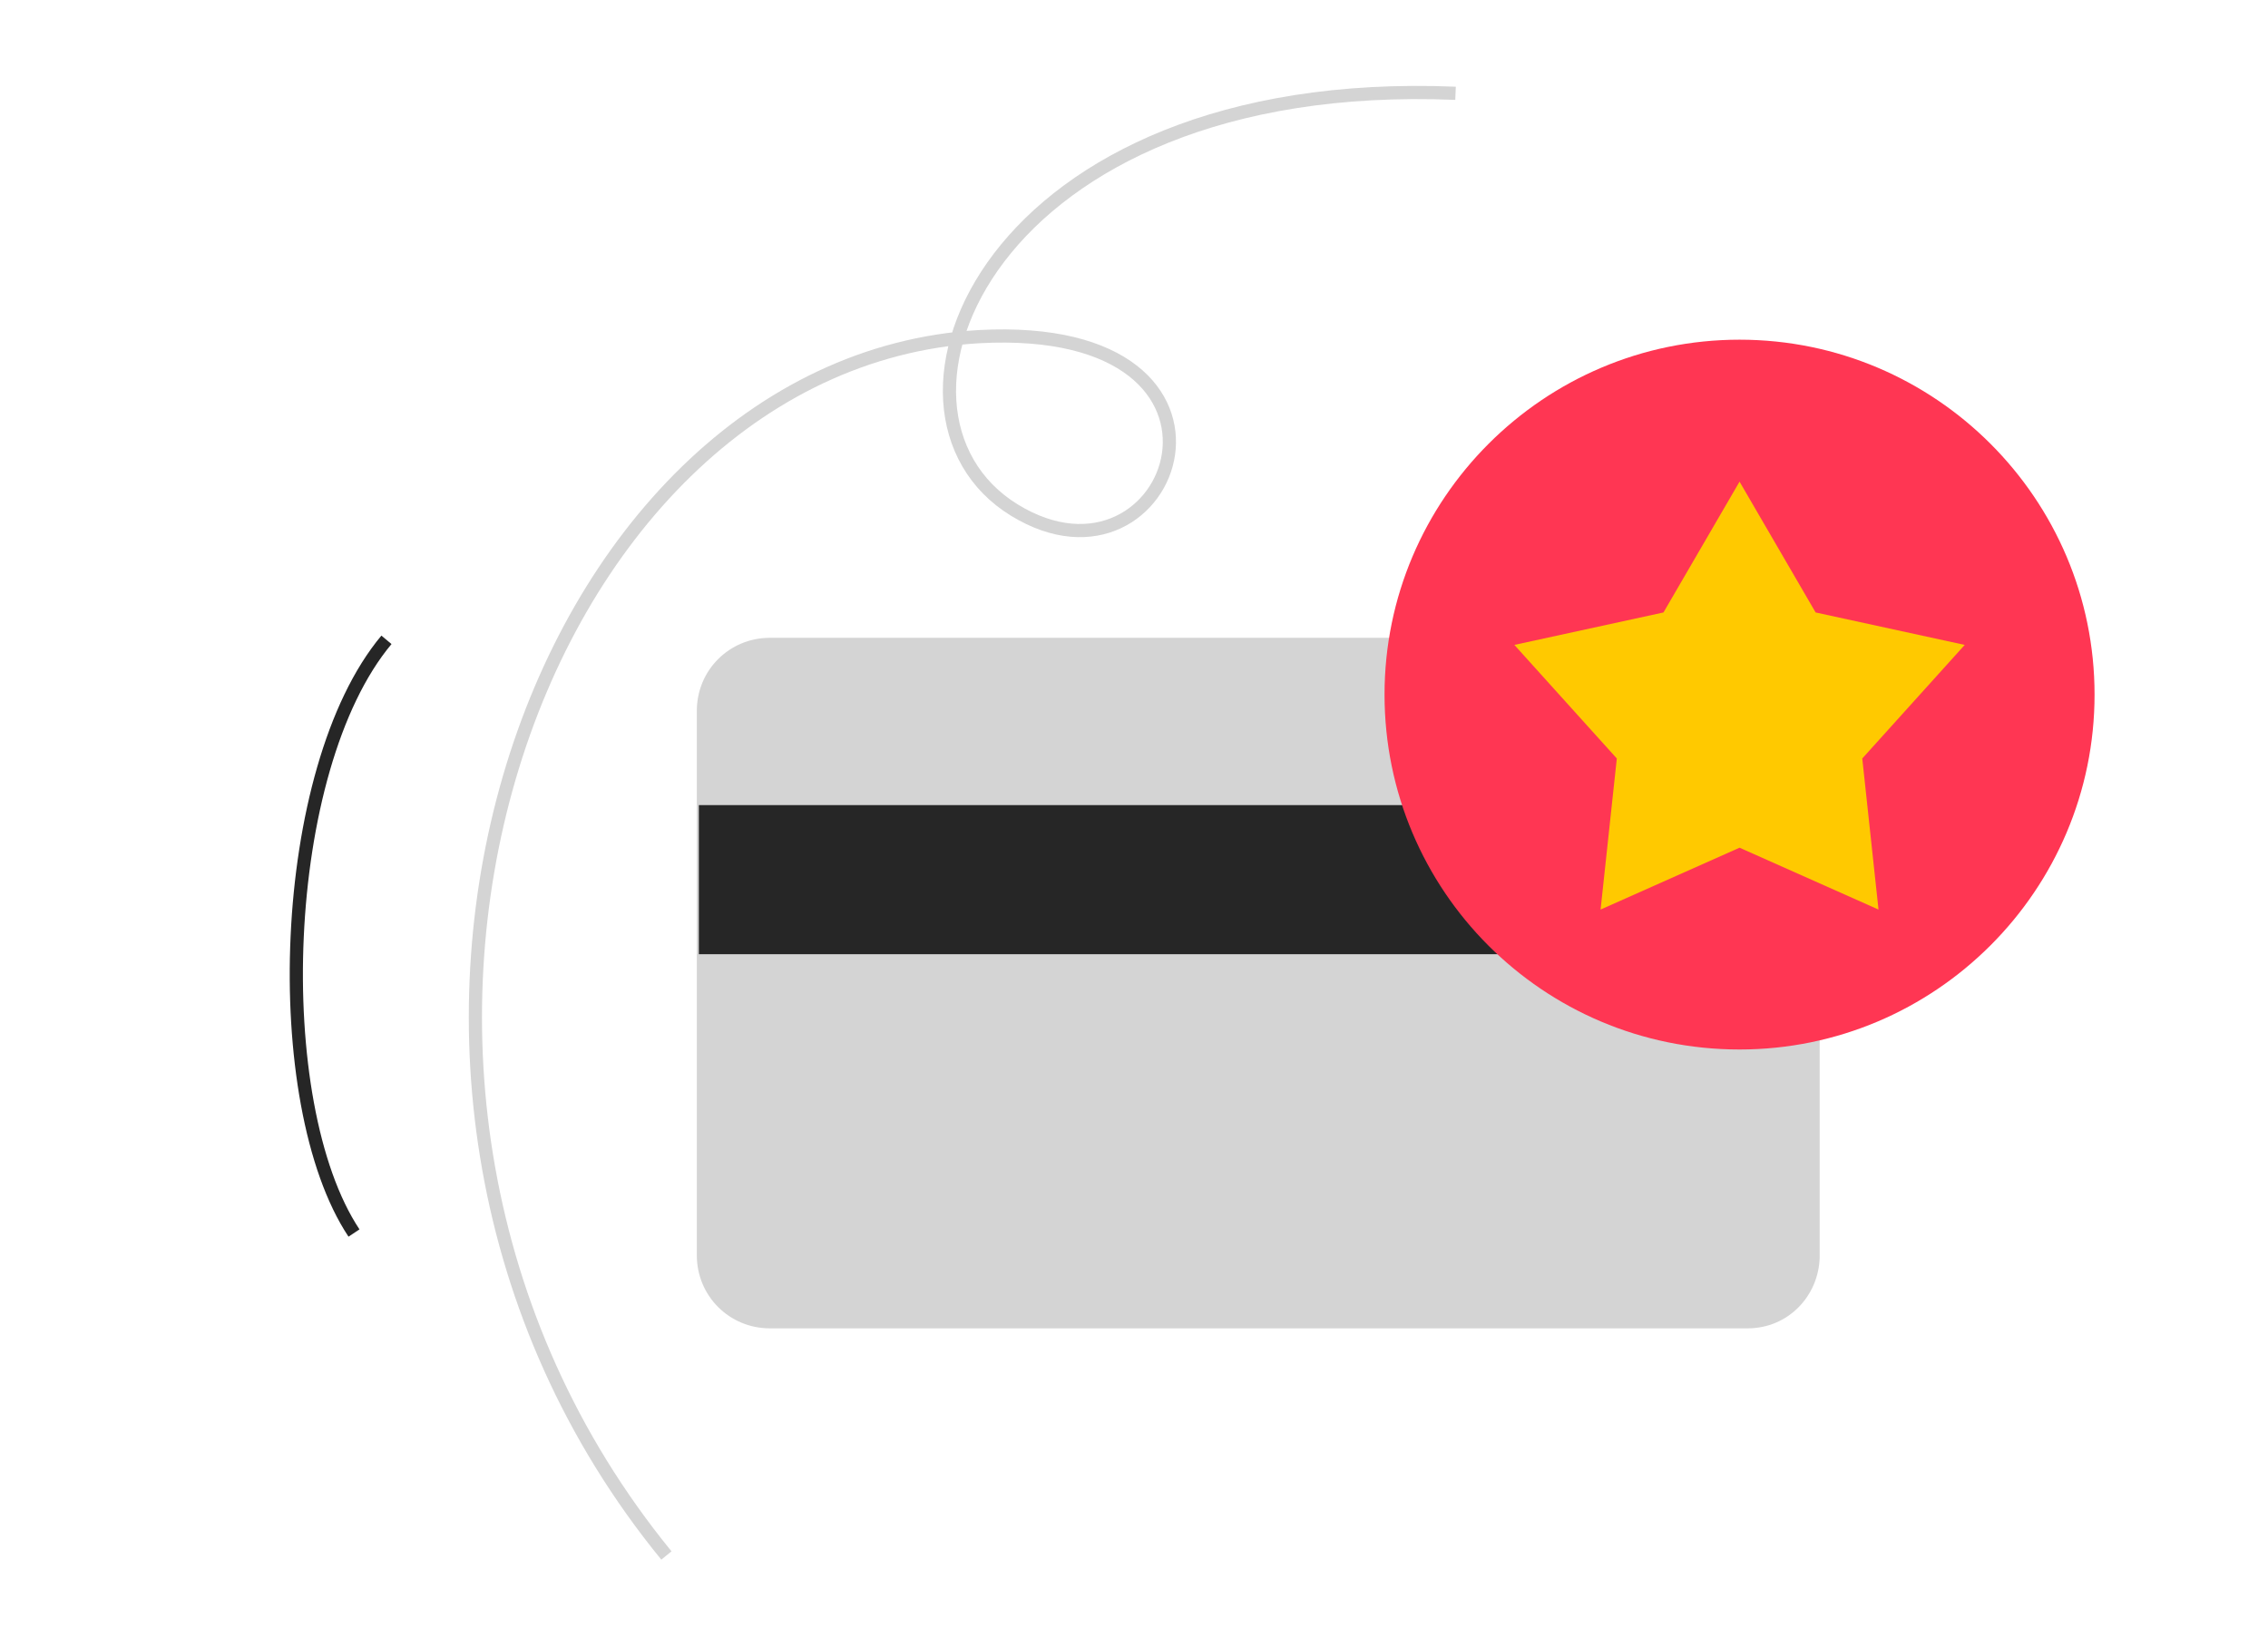 <?xml version="1.0" encoding="utf-8"?>
<!-- Generator: Adobe Illustrator 25.3.1, SVG Export Plug-In . SVG Version: 6.00 Build 0)  -->
<svg version="1.1" id="Layer_1" xmlns="http://www.w3.org/2000/svg" xmlns:xlink="http://www.w3.org/1999/xlink" x="0px" y="0px"
	 viewBox="0 0 223.6 161.4" style="enable-background:new 0 0 223.6 161.4;" xml:space="preserve">
<style type="text/css">
	.st0{fill:none;stroke:#D4D4D4;stroke-width:1.3;stroke-miterlimit:10;}
	.st1{fill:#D4D4D4;}
	.st2{fill:#262626;}
	.st3{fill:#FF3653;}
	.st4{fill:#FFC900;}
	.st5{fill:none;stroke:#262626;stroke-width:1.3;stroke-miterlimit:10;}
</style>
<path class="st0" d="M65.7,153.4C27.5,106.6,52.3,35.8,96.5,33.2c29.4-1.6,19.3,26.8,3.5,17.1c-15.8-9.7-2.7-43,43.5-41.1"/>
<path class="st1" d="M172.3,131H75.9c-4,0-7.2-3.2-7.2-7.2V70.1c0-4,3.2-7.2,7.2-7.2h96.3c4,0,7.2,3.2,7.2,7.2V124
	C179.3,127.8,176.3,131,172.3,131z"/>
<path class="st2" d="M179.4,79.4H68.9v14.7h110.6V79.4z"/>
<path class="st3" d="M171.5,103.5c19.3,0,35-15.7,35-35s-15.7-35-35-35s-35,15.7-35,35S152.1,103.5,171.5,103.5z"/>
<path class="st4" d="M171.5,47.5l7.5,12.9l14.7,3.2l-10.1,11.2l1.6,14.9l-13.7-6.1l-13.7,6.1l1.6-14.9l-10.1-11.2l14.7-3.2
	L171.5,47.5z"/>
<path class="st5" d="M38.1,63.1c-10.7,12.8-11.7,45.7-3.2,58.5"/>
</svg>
